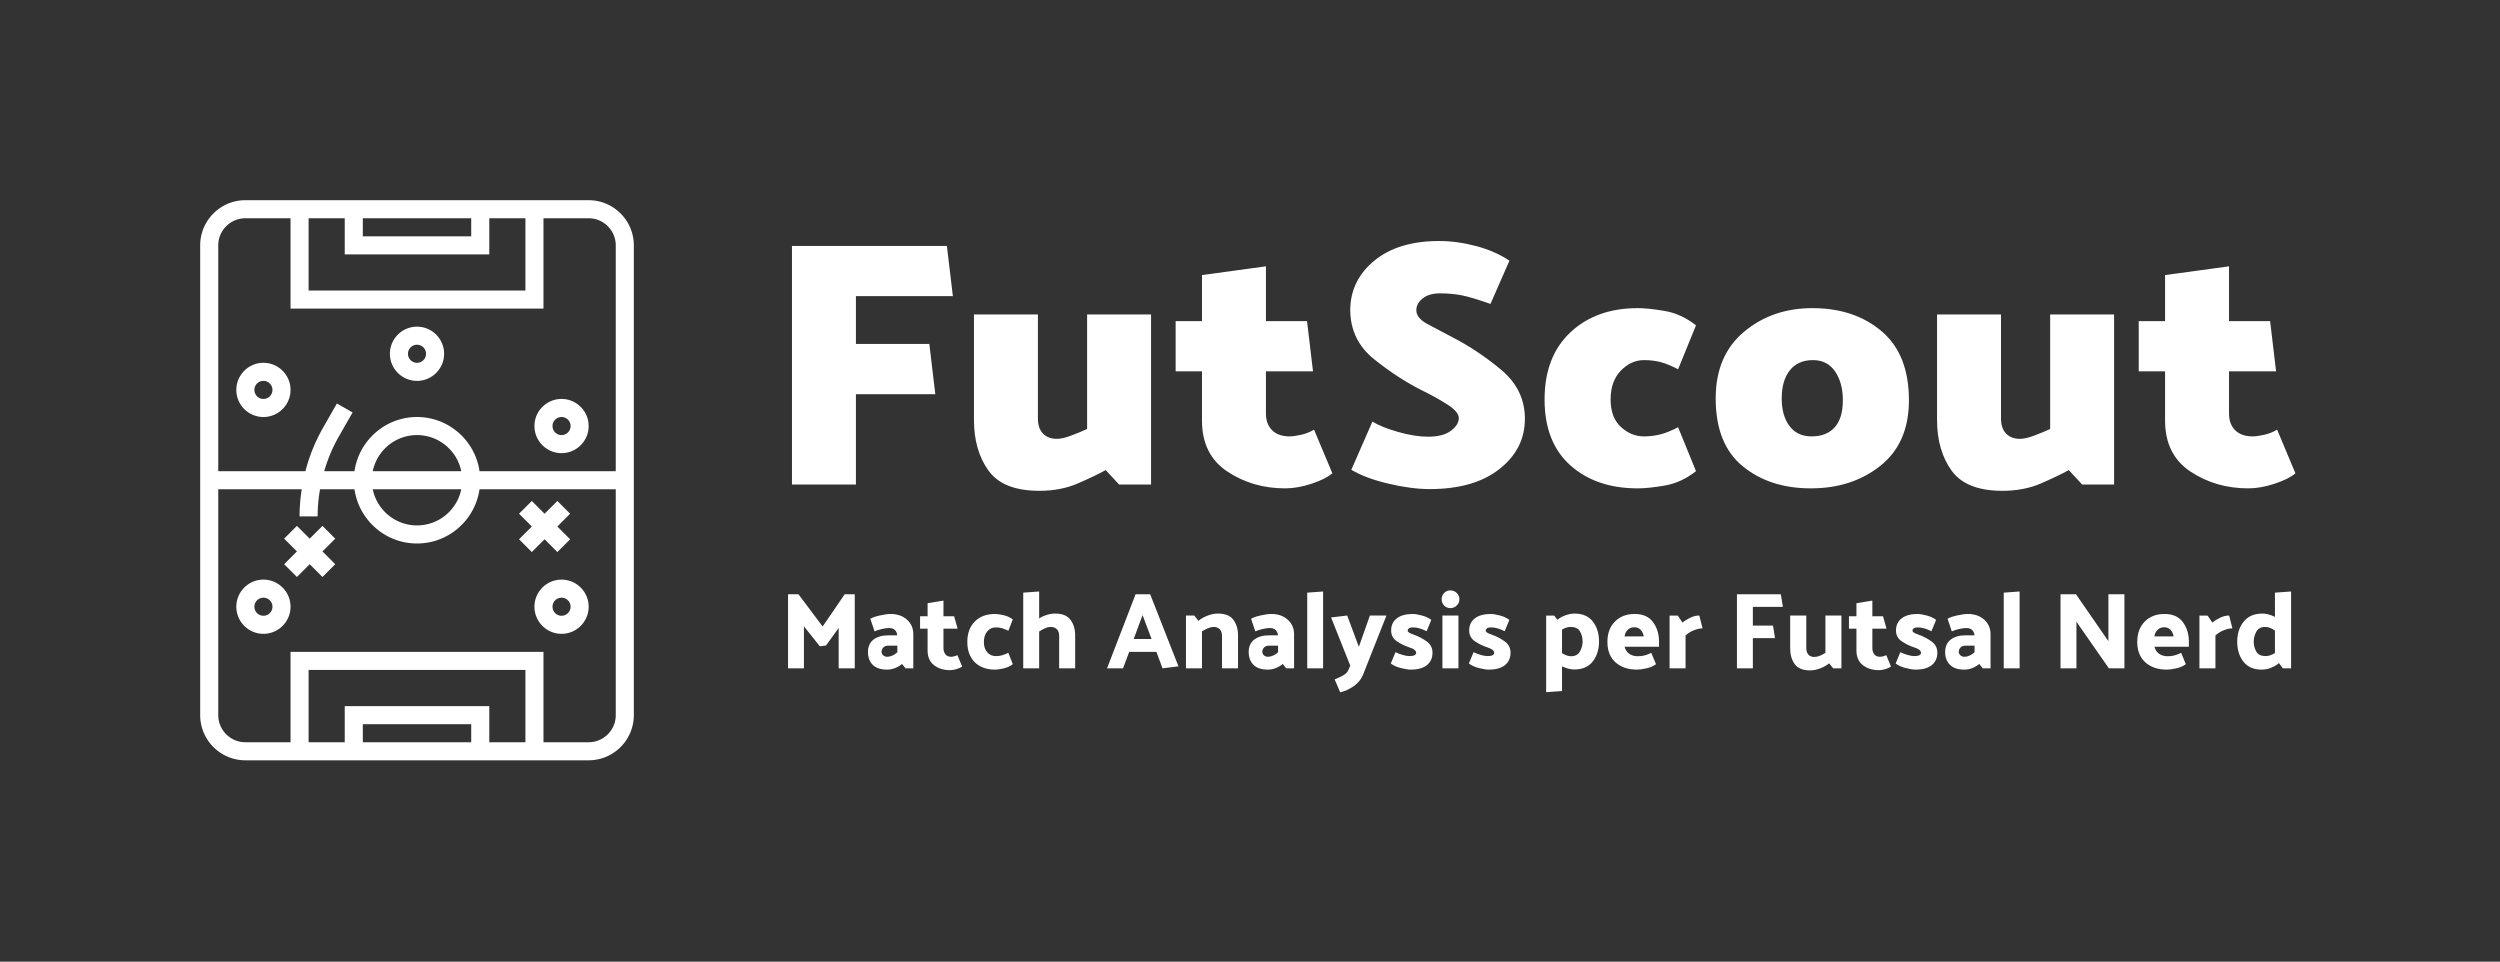 <svg xmlns="http://www.w3.org/2000/svg" id="SvgjsSvg44057" width="4096" height="1575.646" version="1.1" xmlns:xlink="http://www.w3.org/1999/xlink" xmlns:svgjs="http://svgjs.com/svgjs"><rect width="100%" height="100%" fill="#333333" stroke="none"/><defs id="SvgjsDefs44058"></defs><g id="SvgjsG44059" transform="translate(328, 328) scale(34.4)" opacity="1"><defs id="SvgjsDefs11353"></defs><g id="SvgjsG11354" transform="scale(0.216)" opacity="1"><g id="SvgjsG11355" class="nzLAd0BPt" transform="translate(-15.937, -1.992) scale(1.992)" light-content="false" fill="#FFFFFF"><path d="M51 1H13c-2.757 0-5 2.243-5 5v52c0 2.757 2.243 5 5 5h38c2.757 0 5-2.243 5-5V6c0-2.757-2.243-5-5-5zM20 3h4v4h16V3h4v8H20V3zm6 0h12v2H26V3zM13 3h5v10h28V3h5c1.654 0 3 1.346 3 3v25H38.92c-.488-3.386-3.401-6-6.92-6s-6.432 2.614-6.92 6h-3.354c.39-1.336.928-2.629 1.623-3.845l1.52-2.659-1.736-.992-1.52 2.659A19.8 19.8 0 0 0 19.646 31H10V6c0-1.654 1.346-3 3-3zm14.101 28c.465-2.279 2.484-4 4.899-4s4.434 1.721 4.899 4h-9.798zm9.798 2c-.465 2.279-2.484 4-4.899 4s-4.434-1.721-4.899-4h9.798zM44 61h-4v-4H24v4h-4v-8h24v8zm-6 0H26v-2h12v2zm13 0h-5V51H18v10h-5c-1.654 0-3-1.346-3-3V33h9.239A19.66 19.66 0 0 0 19 36h2c0-1.008.095-2.011.264-3h3.816c.488 3.386 3.401 6 6.92 6s6.432-2.614 6.92-6H54v25c0 1.654-1.346 3-3 3z"></path><path d="M15 25c1.654 0 3-1.346 3-3s-1.346-3-3-3-3 1.346-3 3 1.346 3 3 3zm0-4a1 1 0 1 1 0 2 1 1 0 0 1 0-2zm17 0c1.654 0 3-1.346 3-3s-1.346-3-3-3-3 1.346-3 3 1.346 3 3 3zm0-4a1 1 0 1 1 0 2 1 1 0 0 1 0-2zm16 12c1.654 0 3-1.346 3-3s-1.346-3-3-3-3 1.346-3 3 1.346 3 3 3zm0-4a1 1 0 1 1 0 2 1 1 0 0 1 0-2zM15 43c-1.654 0-3 1.346-3 3s1.346 3 3 3 3-1.346 3-3-1.346-3-3-3zm0 4a1 1 0 1 1 0-2 1 1 0 0 1 0 2zm33-4c-1.654 0-3 1.346-3 3s1.346 3 3 3 3-1.346 3-3-1.346-3-3-3zm0 4a1 1 0 1 1 0-2 1 1 0 0 1 0 2zm-26.465-9.949l-1.414 1.414-1.414-1.414-1.414 1.414 1.414 1.414-1.414 1.414 1.414 1.414 1.414-1.414 1.414 1.414 1.414-1.414-1.414-1.414 1.414-1.414zm26 2.898l1.414-1.414-1.414-1.414 1.414-1.414-1.414-1.414-1.414 1.414-1.414-1.414-1.414 1.414 1.414 1.414-1.414 1.414 1.414 1.414 1.414-1.414z"></path></g><g id="SvgjsG11356" class="text" transform="translate(293.915, 62.691) scale(1)" light-content="false" fill="#FFFFFF"><path d="M-131.82 -19.91L-133.14 -30.99L-149.33 -30.99L-149.33 -41.53L-127.95 -41.53L-129.27 -52.61L-163.43 -52.61L-163.43 0L-149.33 0L-149.33 -19.91Z M-94.25 -3.18L-91.3 0L-84.25 0L-84.25 -37.5L-98.35 -37.5L-98.35 -12.24C-99.49 -11.72 -100.68 -11.23 -101.92 -10.77C-103.16 -10.3 -104.19 -10.07 -105.02 -10.07C-106.31 -10.07 -107.33 -10.46 -108.08 -11.23C-108.83 -12.01 -109.2 -13.12 -109.2 -14.57L-109.2 -37.5L-123.3 -37.5L-123.3 -14.26C-123.3 -9.76 -122.23 -6.03 -120.09 -3.06C-117.94 -0.09 -114.21 1.39 -108.89 1.39C-105.74 1.39 -102.91 0.85 -100.41 -0.23C-97.9 -1.32 -95.85 -2.3 -94.25 -3.18Z M-44.28 -2.48L-48.31 -12.09C-49.18 -11.57 -50.14 -11.2 -51.17 -10.96C-52.21 -10.73 -53.06 -10.61 -53.73 -10.61C-55.38 -10.61 -56.66 -11.07 -57.56 -11.97C-58.47 -12.87 -58.92 -14.1 -58.92 -15.65L-58.92 -24.95L-48.54 -24.95L-49.86 -36.03L-58.92 -36.03L-58.92 -48.11L-73.02 -46.18L-73.02 -36.03L-78.83 -36.03L-78.83 -24.95L-73.02 -24.95L-73.02 -14.1C-73.02 -9.09 -71.16 -5.35 -67.44 -2.87C-63.72 -0.39 -59.46 0.85 -54.66 0.85C-52.85 0.85 -50.9 0.5 -48.81 -0.19C-46.72 -0.89 -45.21 -1.65 -44.28 -2.48Z M-24.52 -20.76C-22.51 -19.78 -20.65 -18.75 -18.94 -17.66C-17.24 -16.58 -16.39 -15.57 -16.39 -14.64C-16.39 -13.66 -16.97 -12.73 -18.13 -11.85C-19.29 -10.98 -20.98 -10.54 -23.2 -10.54C-25.11 -10.54 -27.3 -10.89 -29.75 -11.58C-32.2 -12.28 -34.1 -13.04 -35.44 -13.87L-40.09 -3.25C-38.03 -2.01 -35.3 -0.99 -31.92 -0.19C-28.54 0.61 -25.5 1.01 -22.82 1.01C-16.31 1.01 -11.18 -0.46 -7.44 -3.41C-3.69 -6.35 -1.82 -10.05 -1.82 -14.49C-1.82 -18.77 -3.55 -22.36 -7.01 -25.26C-10.47 -28.15 -14.06 -30.55 -17.78 -32.46C-19.95 -33.6 -21.82 -34.59 -23.4 -35.44C-24.97 -36.3 -25.76 -37.29 -25.76 -38.43C-25.76 -39.41 -25.3 -40.27 -24.37 -41.02C-23.44 -41.77 -22.17 -42.15 -20.57 -42.15C-18.81 -42.15 -17.21 -42 -15.77 -41.72C-14.32 -41.44 -12.2 -40.8 -9.41 -39.82L-5.23 -49.35C-7.3 -50.75 -9.74 -51.82 -12.55 -52.57C-15.37 -53.32 -18.09 -53.69 -20.72 -53.69C-26.72 -53.69 -31.47 -52.26 -34.98 -49.39C-38.49 -46.52 -40.27 -42.92 -40.33 -38.58C-40.33 -34.09 -38.57 -30.43 -35.06 -27.62C-31.55 -24.8 -28.03 -22.52 -24.52 -20.76Z M31.96 -25.41L35.91 -35.1C33.74 -36.8 31.44 -37.86 29.01 -38.27C26.59 -38.69 24.6 -38.89 23.05 -38.89C16.95 -38.89 12.01 -37.11 8.21 -33.55C4.42 -29.98 2.52 -25.05 2.52 -18.75C2.52 -12.45 4.42 -7.61 8.21 -4.22C12.01 -0.84 16.95 0.85 23.05 0.85C24.6 0.85 26.59 0.65 29.01 0.23C31.44 -0.18 33.74 -1.24 35.91 -2.94L31.96 -12.63C30.46 -11.85 29.14 -11.32 28.01 -11.04C26.87 -10.76 25.68 -10.61 24.44 -10.61C22.53 -10.61 20.83 -11.31 19.33 -12.71C17.83 -14.1 17.08 -16.11 17.08 -18.75C17.08 -21.43 17.83 -23.55 19.33 -25.1C20.83 -26.65 22.53 -27.43 24.44 -27.43C25.79 -27.43 27 -27.28 28.08 -27C29.17 -26.72 30.46 -26.19 31.96 -25.41Z M40.25 -18.98C40.25 -12.27 42.24 -7.28 46.21 -4.03C50.19 -0.77 55.2 0.85 61.24 0.85C67.29 0.85 72.4 -0.81 76.58 -4.14C80.77 -7.48 82.86 -12.29 82.86 -18.59C82.86 -25.31 80.86 -30.37 76.86 -33.78C72.85 -37.19 67.75 -38.89 61.55 -38.89C55.67 -38.89 50.64 -37.15 46.48 -33.66C42.33 -30.18 40.25 -25.28 40.25 -18.98ZM54.81 -18.98C54.81 -21.62 55.41 -23.68 56.6 -25.18C57.78 -26.68 59.49 -27.43 61.71 -27.43C63.83 -27.43 65.45 -26.59 66.59 -24.91C67.73 -23.23 68.29 -21.12 68.29 -18.59C68.29 -15.96 67.7 -13.97 66.51 -12.63C65.32 -11.29 63.62 -10.61 61.4 -10.61C59.28 -10.61 57.65 -11.38 56.52 -12.9C55.38 -14.42 54.81 -16.45 54.81 -18.98Z M118.11 -3.18L121.05 0L128.1 0L128.1 -37.5L114 -37.5L114 -12.24C112.87 -11.72 111.68 -11.23 110.44 -10.77C109.2 -10.3 108.17 -10.07 107.34 -10.07C106.05 -10.07 105.03 -10.46 104.28 -11.23C103.53 -12.01 103.16 -13.12 103.16 -14.57L103.16 -37.5L89.06 -37.5L89.06 -14.26C89.06 -9.76 90.13 -6.03 92.27 -3.06C94.42 -0.09 98.15 1.39 103.47 1.39C106.62 1.39 109.45 0.85 111.95 -0.23C114.46 -1.32 116.51 -2.3 118.11 -3.18Z M168.08 -2.48L164.05 -12.09C163.18 -11.57 162.22 -11.2 161.19 -10.96C160.15 -10.73 159.3 -10.61 158.63 -10.61C156.98 -10.61 155.7 -11.07 154.79 -11.97C153.89 -12.87 153.44 -14.1 153.44 -15.65L153.44 -24.95L163.82 -24.95L162.5 -36.03L153.44 -36.03L153.44 -48.11L139.34 -46.18L139.34 -36.03L133.53 -36.03L133.53 -24.95L139.34 -24.95L139.34 -14.1C139.34 -9.09 141.2 -5.35 144.92 -2.87C148.64 -0.39 152.9 0.85 157.7 0.85C159.51 0.85 161.46 0.5 163.55 -0.19C165.64 -0.89 167.15 -1.65 168.08 -2.48Z"></path></g><g id="SvgjsG11357" class="text" transform="translate(295.161, 103.217) scale(1)" light-content="false" fill="#FFFFFF"><path d="M-158.53 -4.85C-158.31 -4.86 -158.08 -4.9 -157.85 -4.94C-157.62 -4.99 -157.39 -5.02 -157.16 -5.04C-156.7 -5.68 -156.23 -6.32 -155.76 -6.97C-155.29 -7.62 -154.83 -8.26 -154.38 -8.9L-154.38 0L-150.83 0L-150.83 -16.32L-153.06 -16.32C-153.88 -15.14 -154.68 -13.95 -155.48 -12.76C-156.28 -11.56 -157.09 -10.38 -157.91 -9.22L-163.24 -16.32L-165.54 -16.32L-165.54 0L-162.04 0L-162.04 -9.26Z M-143.68 -2.54C-144.03 -2.54 -144.32 -2.65 -144.56 -2.87C-144.8 -3.08 -144.92 -3.34 -144.92 -3.62C-144.92 -3.99 -144.8 -4.31 -144.54 -4.58C-144.28 -4.86 -143.92 -4.99 -143.46 -4.99L-141.44 -4.99L-141.44 -3.53C-141.8 -3.21 -142.16 -2.96 -142.55 -2.8C-142.93 -2.63 -143.31 -2.54 -143.68 -2.54ZM-142.91 -11.98C-143.55 -11.98 -144.33 -11.87 -145.26 -11.66C-146.19 -11.46 -146.9 -11.21 -147.4 -10.92L-146.46 -8.14C-146.01 -8.34 -145.48 -8.52 -144.88 -8.66C-144.27 -8.81 -143.72 -8.88 -143.22 -8.88C-142.71 -8.88 -142.3 -8.74 -141.98 -8.45C-141.67 -8.16 -141.5 -7.77 -141.47 -7.27L-143.46 -7.27C-144.79 -7.27 -145.86 -6.96 -146.69 -6.34C-147.51 -5.71 -147.92 -4.79 -147.92 -3.58C-147.92 -2.42 -147.58 -1.49 -146.88 -0.78C-146.18 -0.07 -145.12 0.29 -143.68 0.29C-143.07 0.29 -142.47 0.17 -141.89 -0.07C-141.3 -0.31 -140.81 -0.61 -140.41 -0.96L-139.64 0L-137.92 0L-137.92 -7.51C-137.92 -8.82 -138.38 -9.9 -139.32 -10.73C-140.26 -11.56 -141.45 -11.98 -142.91 -11.98Z M-129.8 0.41C-129.37 0.41 -128.89 0.33 -128.36 0.17C-127.84 0.01 -127.44 -0.18 -127.16 -0.41L-128.2 -2.9C-128.44 -2.79 -128.68 -2.7 -128.92 -2.64C-129.16 -2.58 -129.38 -2.54 -129.59 -2.54C-130.13 -2.54 -130.55 -2.72 -130.84 -3.08C-131.12 -3.44 -131.27 -3.9 -131.27 -4.46L-131.27 -8.74L-128.15 -8.74L-128.92 -11.47L-131.27 -11.47L-131.27 -14.93L-134.77 -14.35L-134.77 -11.47L-136.43 -11.47L-136.43 -8.74L-134.77 -8.74L-134.77 -3.94C-134.77 -2.51 -134.3 -1.43 -133.37 -0.7C-132.43 0.04 -131.24 0.41 -129.8 0.41Z M-119.72 -9.02C-119.23 -9.02 -118.78 -8.96 -118.38 -8.84C-117.98 -8.72 -117.51 -8.54 -116.96 -8.28L-115.98 -10.78C-116.57 -11.22 -117.25 -11.54 -118.01 -11.71C-118.77 -11.89 -119.4 -11.98 -119.89 -11.98C-121.78 -11.98 -123.27 -11.42 -124.37 -10.31C-125.46 -9.2 -126.01 -7.7 -126.01 -5.81C-126.01 -3.92 -125.46 -2.43 -124.37 -1.34C-123.27 -0.26 -121.78 0.29 -119.89 0.29C-119.4 0.29 -118.76 0.2 -118 0.02C-117.23 -0.15 -116.56 -0.46 -115.98 -0.91L-116.96 -3.41C-117.51 -3.15 -117.98 -2.97 -118.38 -2.86C-118.78 -2.74 -119.23 -2.69 -119.72 -2.69C-120.51 -2.69 -121.14 -2.97 -121.63 -3.54C-122.12 -4.11 -122.36 -4.86 -122.36 -5.81C-122.36 -6.75 -122.12 -7.52 -121.63 -8.12C-121.14 -8.72 -120.51 -9.02 -119.72 -9.02Z M-106.67 -12.07C-107.21 -12.07 -107.81 -11.98 -108.46 -11.78C-109.1 -11.59 -109.68 -11.33 -110.17 -10.99L-110.17 -16.94L-113.68 -16.68L-113.68 0L-110.17 0L-110.17 -8.11C-109.79 -8.37 -109.37 -8.6 -108.91 -8.81C-108.46 -9.02 -108.03 -9.12 -107.63 -9.12C-107.04 -9.12 -106.58 -8.95 -106.25 -8.6C-105.92 -8.26 -105.76 -7.77 -105.76 -7.13L-105.76 0L-102.23 0L-102.23 -7.25C-102.23 -8.61 -102.57 -9.75 -103.25 -10.68C-103.93 -11.61 -105.07 -12.07 -106.67 -12.07Z M-87.37 -11.74L-85.38 -6.46L-89.32 -6.46ZM-85.69 -16.32L-88.91 -16.32L-95.2 0L-91.67 0L-90.32 -3.62L-84.32 -3.62L-82.96 0L-79.45 -0.43Z M-70.76 -12.07C-71.5 -12.07 -72.27 -11.92 -73.07 -11.6C-73.87 -11.29 -74.52 -10.91 -75.04 -10.46L-75.97 -11.64L-77.8 -11.64L-77.8 0L-74.27 0L-74.27 -8.14C-73.88 -8.39 -73.46 -8.62 -72.98 -8.82C-72.51 -9.02 -72.08 -9.12 -71.7 -9.12C-71.12 -9.12 -70.67 -8.95 -70.34 -8.6C-70.02 -8.26 -69.85 -7.77 -69.85 -7.13L-69.85 0L-66.32 0L-66.32 -7.27C-66.32 -8.63 -66.66 -9.77 -67.34 -10.69C-68.02 -11.61 -69.16 -12.07 -70.76 -12.07Z M-59.72 -2.54C-60.08 -2.54 -60.37 -2.65 -60.61 -2.87C-60.85 -3.08 -60.97 -3.34 -60.97 -3.62C-60.97 -3.99 -60.84 -4.31 -60.59 -4.58C-60.33 -4.86 -59.97 -4.99 -59.51 -4.99L-57.49 -4.99L-57.49 -3.53C-57.84 -3.21 -58.21 -2.96 -58.6 -2.8C-58.98 -2.63 -59.36 -2.54 -59.72 -2.54ZM-58.96 -11.98C-59.6 -11.98 -60.38 -11.87 -61.31 -11.66C-62.24 -11.46 -62.95 -11.21 -63.44 -10.92L-62.51 -8.14C-62.06 -8.34 -61.53 -8.52 -60.92 -8.66C-60.32 -8.81 -59.76 -8.88 -59.27 -8.88C-58.76 -8.88 -58.34 -8.74 -58.03 -8.45C-57.72 -8.16 -57.55 -7.77 -57.52 -7.27L-59.51 -7.27C-60.84 -7.27 -61.91 -6.96 -62.74 -6.34C-63.56 -5.71 -63.97 -4.79 -63.97 -3.58C-63.97 -2.42 -63.62 -1.49 -62.93 -0.78C-62.23 -0.07 -61.16 0.29 -59.72 0.29C-59.12 0.29 -58.52 0.17 -57.94 -0.07C-57.35 -0.31 -56.86 -0.61 -56.46 -0.96L-55.69 0L-53.96 0L-53.96 -7.51C-53.96 -8.82 -54.43 -9.9 -55.37 -10.73C-56.3 -11.56 -57.5 -11.98 -58.96 -11.98Z M-47.56 -16.94L-51.06 -16.68L-51.06 0L-47.56 0Z M-41.99 0.38C-42.18 0.86 -42.59 1.27 -43.21 1.61C-43.84 1.94 -44.44 2.22 -45.01 2.45L-43.79 5.3C-42.72 5.05 -41.71 4.58 -40.76 3.9C-39.82 3.22 -39.16 2.41 -38.77 1.46L-33.59 -11.64L-37.24 -11.64L-39.68 -4.73C-40.1 -5.88 -40.52 -7.03 -40.96 -8.18L-42.25 -11.64L-45.8 -11.21L-41.58 -0.6Z M-27.44 -7.37C-27.99 -7.56 -28.37 -7.72 -28.58 -7.86C-28.8 -8 -28.91 -8.14 -28.91 -8.3C-28.91 -8.51 -28.81 -8.68 -28.62 -8.82C-28.43 -8.96 -28.14 -9.02 -27.76 -9.02C-27.26 -9.02 -26.76 -8.95 -26.27 -8.8C-25.77 -8.64 -25.26 -8.44 -24.73 -8.18L-23.7 -10.68C-24.31 -11.13 -25.02 -11.46 -25.85 -11.66C-26.67 -11.87 -27.32 -11.98 -27.8 -11.98C-29.29 -11.98 -30.46 -11.66 -31.3 -11.02C-32.14 -10.38 -32.56 -9.48 -32.56 -8.33C-32.56 -7.32 -32.13 -6.53 -31.28 -5.95C-30.44 -5.38 -29.54 -4.94 -28.6 -4.63C-28.05 -4.46 -27.66 -4.27 -27.41 -4.07C-27.16 -3.87 -27.04 -3.64 -27.04 -3.38C-27.04 -3.19 -27.16 -3.03 -27.4 -2.89C-27.64 -2.76 -28 -2.69 -28.48 -2.69C-28.89 -2.69 -29.38 -2.77 -29.95 -2.93C-30.52 -3.09 -31.07 -3.3 -31.6 -3.55L-32.63 -1.06C-32.04 -0.61 -31.29 -0.27 -30.38 -0.05C-29.48 0.18 -28.78 0.29 -28.28 0.29C-26.68 0.29 -25.48 -0.04 -24.66 -0.71C-23.84 -1.37 -23.44 -2.29 -23.44 -3.46C-23.44 -4.48 -23.86 -5.3 -24.71 -5.92C-25.56 -6.53 -26.47 -7.02 -27.44 -7.37Z M-17.51 -15.22C-17.51 -15.76 -17.7 -16.22 -18.1 -16.61C-18.49 -16.99 -18.96 -17.18 -19.5 -17.18C-20.04 -17.18 -20.5 -16.99 -20.87 -16.61C-21.24 -16.22 -21.42 -15.76 -21.42 -15.22C-21.42 -14.67 -21.24 -14.21 -20.87 -13.84C-20.5 -13.46 -20.04 -13.27 -19.5 -13.27C-18.96 -13.27 -18.49 -13.46 -18.1 -13.84C-17.7 -14.21 -17.51 -14.67 -17.51 -15.22ZM-17.72 -11.64L-21.25 -11.64L-21.25 0L-17.72 0Z M-10.24 -7.37C-10.78 -7.56 -11.16 -7.72 -11.38 -7.86C-11.59 -8 -11.7 -8.14 -11.7 -8.3C-11.7 -8.51 -11.6 -8.68 -11.41 -8.82C-11.22 -8.96 -10.93 -9.02 -10.55 -9.02C-10.05 -9.02 -9.56 -8.95 -9.06 -8.8C-8.56 -8.64 -8.05 -8.44 -7.52 -8.18L-6.49 -10.68C-7.1 -11.13 -7.82 -11.46 -8.64 -11.66C-9.46 -11.87 -10.12 -11.98 -10.6 -11.98C-12.08 -11.98 -13.25 -11.66 -14.09 -11.02C-14.93 -10.38 -15.35 -9.48 -15.35 -8.33C-15.35 -7.32 -14.92 -6.53 -14.08 -5.95C-13.23 -5.38 -12.33 -4.94 -11.39 -4.63C-10.84 -4.46 -10.45 -4.27 -10.2 -4.07C-9.95 -3.87 -9.83 -3.64 -9.83 -3.38C-9.83 -3.19 -9.95 -3.03 -10.19 -2.89C-10.43 -2.76 -10.79 -2.69 -11.27 -2.69C-11.68 -2.69 -12.18 -2.77 -12.74 -2.93C-13.31 -3.09 -13.86 -3.3 -14.39 -3.55L-15.42 -1.06C-14.83 -0.61 -14.08 -0.27 -13.18 -0.05C-12.27 0.18 -11.57 0.29 -11.08 0.29C-9.48 0.29 -8.27 -0.04 -7.45 -0.71C-6.64 -1.37 -6.23 -2.29 -6.23 -3.46C-6.23 -4.48 -6.65 -5.3 -7.5 -5.92C-8.35 -6.53 -9.26 -7.02 -10.24 -7.37Z M9.66 -5.9C9.66 -5.17 9.47 -4.44 9.08 -3.73C8.7 -3.02 8.04 -2.66 7.09 -2.66C6.77 -2.66 6.44 -2.73 6.08 -2.86C5.73 -2.98 5.41 -3.15 5.12 -3.36L5.12 -8.54C5.4 -8.7 5.69 -8.84 6.01 -8.95C6.33 -9.06 6.65 -9.12 6.97 -9.12C8 -9.12 8.7 -8.79 9.08 -8.14C9.47 -7.48 9.66 -6.74 9.66 -5.9ZM1.62 -11.62L1.62 5.26L5.12 5.02L5.12 -0.43C5.56 -0.22 6.01 -0.06 6.49 0.07C6.97 0.2 7.41 0.26 7.81 0.26C9.62 0.26 10.98 -0.33 11.9 -1.51C12.82 -2.7 13.28 -4.17 13.28 -5.93C13.28 -7.67 12.83 -9.13 11.92 -10.31C11 -11.48 9.66 -12.07 7.88 -12.07C7.28 -12.07 6.63 -11.95 5.94 -11.71C5.25 -11.47 4.64 -11.14 4.09 -10.7L3.4 -11.62Z M21.13 -11.98C19.34 -11.98 17.89 -11.42 16.79 -10.31C15.68 -9.2 15.13 -7.7 15.13 -5.81C15.13 -3.87 15.73 -2.37 16.92 -1.31C18.11 -0.24 19.69 0.29 21.66 0.29C22.16 0.29 22.83 0.2 23.68 0.02C24.52 -0.15 25.24 -0.46 25.84 -0.91L24.8 -3.41C24.28 -3.15 23.78 -2.96 23.33 -2.84C22.87 -2.72 22.38 -2.66 21.85 -2.66C21.07 -2.66 20.42 -2.85 19.92 -3.22C19.42 -3.58 19.08 -4.1 18.92 -4.75L26.51 -4.75L26.51 -5.9C26.51 -7.55 26.07 -8.98 25.19 -10.18C24.31 -11.38 22.96 -11.98 21.13 -11.98ZM21.04 -9.05C21.63 -9.05 22.1 -8.86 22.45 -8.5C22.8 -8.13 23.04 -7.64 23.15 -7.03L18.9 -7.03C19.01 -7.67 19.26 -8.17 19.64 -8.52C20.03 -8.87 20.49 -9.05 21.04 -9.05Z M35.39 -11.64C34.75 -11.64 34.09 -11.48 33.42 -11.16C32.75 -10.84 32.17 -10.48 31.69 -10.08L30.64 -11.62L28.84 -11.62L28.84 0L32.36 0L32.36 -7.25C32.97 -7.78 33.61 -8.17 34.28 -8.42C34.96 -8.68 35.56 -8.81 36.11 -8.81Z M52.09 -6.65L51.64 -9.41L47.2 -9.41L47.2 -13.54L53.82 -13.54C53.76 -13.98 53.68 -14.45 53.6 -14.93C53.52 -15.41 53.44 -15.87 53.36 -16.32L43.69 -16.32L43.69 0L47.2 0L47.2 -6.65Z M59.82 0.46C60.56 0.46 61.31 0.3 62.09 0C62.86 -0.3 63.51 -0.67 64.02 -1.1L64.91 0L66.73 0L66.73 -11.64L63.2 -11.64L63.2 -3.41C62.84 -3.17 62.43 -2.96 61.99 -2.77C61.55 -2.59 61.15 -2.5 60.78 -2.5C60.2 -2.5 59.76 -2.67 59.45 -3.01C59.14 -3.36 58.98 -3.85 58.98 -4.49L58.98 -11.64L55.43 -11.64L55.43 -4.34C55.43 -3 55.76 -1.86 56.42 -0.94C57.09 -0.01 58.22 0.46 59.82 0.46Z M75.01 0.41C75.44 0.41 75.92 0.33 76.45 0.17C76.98 0.01 77.38 -0.18 77.65 -0.41L76.62 -2.9C76.38 -2.79 76.14 -2.7 75.9 -2.64C75.66 -2.58 75.44 -2.54 75.23 -2.54C74.68 -2.54 74.27 -2.72 73.98 -3.08C73.69 -3.44 73.55 -3.9 73.55 -4.46L73.55 -8.74L76.67 -8.74L75.9 -11.47L73.55 -11.47L73.55 -14.93L70.04 -14.35L70.04 -11.47L68.39 -11.47L68.39 -8.74L70.04 -8.74L70.04 -3.94C70.04 -2.51 70.51 -1.43 71.45 -0.7C72.38 0.04 73.57 0.41 75.01 0.41Z M83.87 -7.37C83.32 -7.56 82.94 -7.72 82.73 -7.86C82.51 -8 82.4 -8.14 82.4 -8.3C82.4 -8.51 82.5 -8.68 82.69 -8.82C82.88 -8.96 83.17 -9.02 83.56 -9.02C84.05 -9.02 84.55 -8.95 85.04 -8.8C85.54 -8.64 86.05 -8.44 86.58 -8.18L87.61 -10.68C87 -11.13 86.29 -11.46 85.46 -11.66C84.64 -11.87 83.99 -11.98 83.51 -11.98C82.02 -11.98 80.86 -11.66 80.02 -11.02C79.18 -10.38 78.76 -9.48 78.76 -8.33C78.76 -7.32 79.18 -6.53 80.03 -5.95C80.88 -5.38 81.77 -4.94 82.72 -4.63C83.26 -4.46 83.66 -4.27 83.9 -4.07C84.15 -3.87 84.28 -3.64 84.28 -3.38C84.28 -3.19 84.16 -3.03 83.92 -2.89C83.68 -2.76 83.32 -2.69 82.84 -2.69C82.42 -2.69 81.93 -2.77 81.36 -2.93C80.79 -3.09 80.24 -3.3 79.72 -3.55L78.68 -1.06C79.28 -0.61 80.02 -0.27 80.93 -0.05C81.83 0.18 82.53 0.29 83.03 0.29C84.63 0.29 85.84 -0.04 86.65 -0.71C87.47 -1.37 87.88 -2.29 87.88 -3.46C87.88 -4.48 87.45 -5.3 86.6 -5.92C85.76 -6.53 84.84 -7.02 83.87 -7.37Z M93.85 -2.54C93.5 -2.54 93.2 -2.65 92.96 -2.87C92.72 -3.08 92.6 -3.34 92.6 -3.62C92.6 -3.99 92.73 -4.31 92.99 -4.58C93.24 -4.86 93.6 -4.99 94.07 -4.99L96.08 -4.99L96.08 -3.53C95.73 -3.21 95.36 -2.96 94.98 -2.8C94.6 -2.63 94.22 -2.54 93.85 -2.54ZM94.62 -11.98C93.98 -11.98 93.2 -11.87 92.27 -11.66C91.34 -11.46 90.63 -11.21 90.13 -10.92L91.07 -8.14C91.52 -8.34 92.04 -8.52 92.65 -8.66C93.26 -8.81 93.81 -8.88 94.31 -8.88C94.82 -8.88 95.23 -8.74 95.54 -8.45C95.86 -8.16 96.03 -7.77 96.06 -7.27L94.07 -7.27C92.74 -7.27 91.66 -6.96 90.84 -6.34C90.02 -5.71 89.6 -4.79 89.6 -3.58C89.6 -2.42 89.95 -1.49 90.65 -0.78C91.34 -0.07 92.41 0.29 93.85 0.29C94.46 0.29 95.06 0.17 95.64 -0.07C96.22 -0.31 96.72 -0.61 97.12 -0.96L97.88 0L99.61 0L99.61 -7.51C99.61 -8.82 99.14 -9.9 98.21 -10.73C97.27 -11.56 96.08 -11.98 94.62 -11.98Z M106.02 -16.94L102.52 -16.68L102.52 0L106.02 0Z M129.13 -16.32L125.6 -16.32L125.6 -5.98L118.45 -16.32L115.04 -16.32L115.04 0L118.55 0L118.55 -10.27L125.7 0L129.13 0Z M137.96 -11.98C136.17 -11.98 134.72 -11.42 133.62 -10.31C132.52 -9.2 131.96 -7.7 131.96 -5.81C131.96 -3.87 132.56 -2.37 133.75 -1.31C134.94 -0.24 136.52 0.29 138.49 0.29C138.99 0.29 139.66 0.2 140.51 0.02C141.36 -0.15 142.08 -0.46 142.67 -0.91L141.64 -3.41C141.11 -3.15 140.62 -2.96 140.16 -2.84C139.7 -2.72 139.21 -2.66 138.68 -2.66C137.9 -2.66 137.26 -2.85 136.75 -3.22C136.25 -3.58 135.92 -4.1 135.76 -4.75L143.34 -4.75L143.34 -5.9C143.34 -7.55 142.9 -8.98 142.02 -10.18C141.14 -11.38 139.79 -11.98 137.96 -11.98ZM137.87 -9.05C138.46 -9.05 138.93 -8.86 139.28 -8.5C139.64 -8.13 139.87 -7.64 139.98 -7.03L135.73 -7.03C135.84 -7.67 136.09 -8.17 136.48 -8.52C136.86 -8.87 137.32 -9.05 137.87 -9.05Z M152.22 -11.64C151.58 -11.64 150.92 -11.48 150.25 -11.16C149.58 -10.84 149 -10.48 148.52 -10.08L147.47 -11.62L145.67 -11.62L145.67 0L149.2 0L149.2 -7.25C149.8 -7.78 150.44 -8.17 151.12 -8.42C151.79 -8.68 152.4 -8.81 152.94 -8.81Z M160.31 -2.69C159.3 -2.69 158.6 -3.01 158.22 -3.66C157.84 -4.31 157.64 -5.06 157.64 -5.9C157.64 -6.64 157.83 -7.36 158.21 -8.06C158.58 -8.77 159.24 -9.12 160.19 -9.12C160.54 -9.12 160.91 -9.04 161.29 -8.89C161.68 -8.74 162.02 -8.54 162.32 -8.3L162.32 -3.36C162.02 -3.17 161.68 -3.01 161.32 -2.88C160.95 -2.75 160.61 -2.69 160.31 -2.69ZM165.88 -16.94L162.32 -16.68L162.32 -11.33C161.88 -11.57 161.4 -11.75 160.91 -11.88C160.41 -12.01 159.96 -12.07 159.56 -12.07C157.76 -12.07 156.38 -11.48 155.42 -10.28C154.47 -9.09 154 -7.62 154 -5.86C154 -4.11 154.45 -2.65 155.36 -1.48C156.28 -0.3 157.61 0.29 159.37 0.29C160.11 0.29 160.82 0.15 161.5 -0.13C162.18 -0.41 162.75 -0.75 163.21 -1.15L164.05 0L165.88 0Z"></path></g></g></g></svg>
